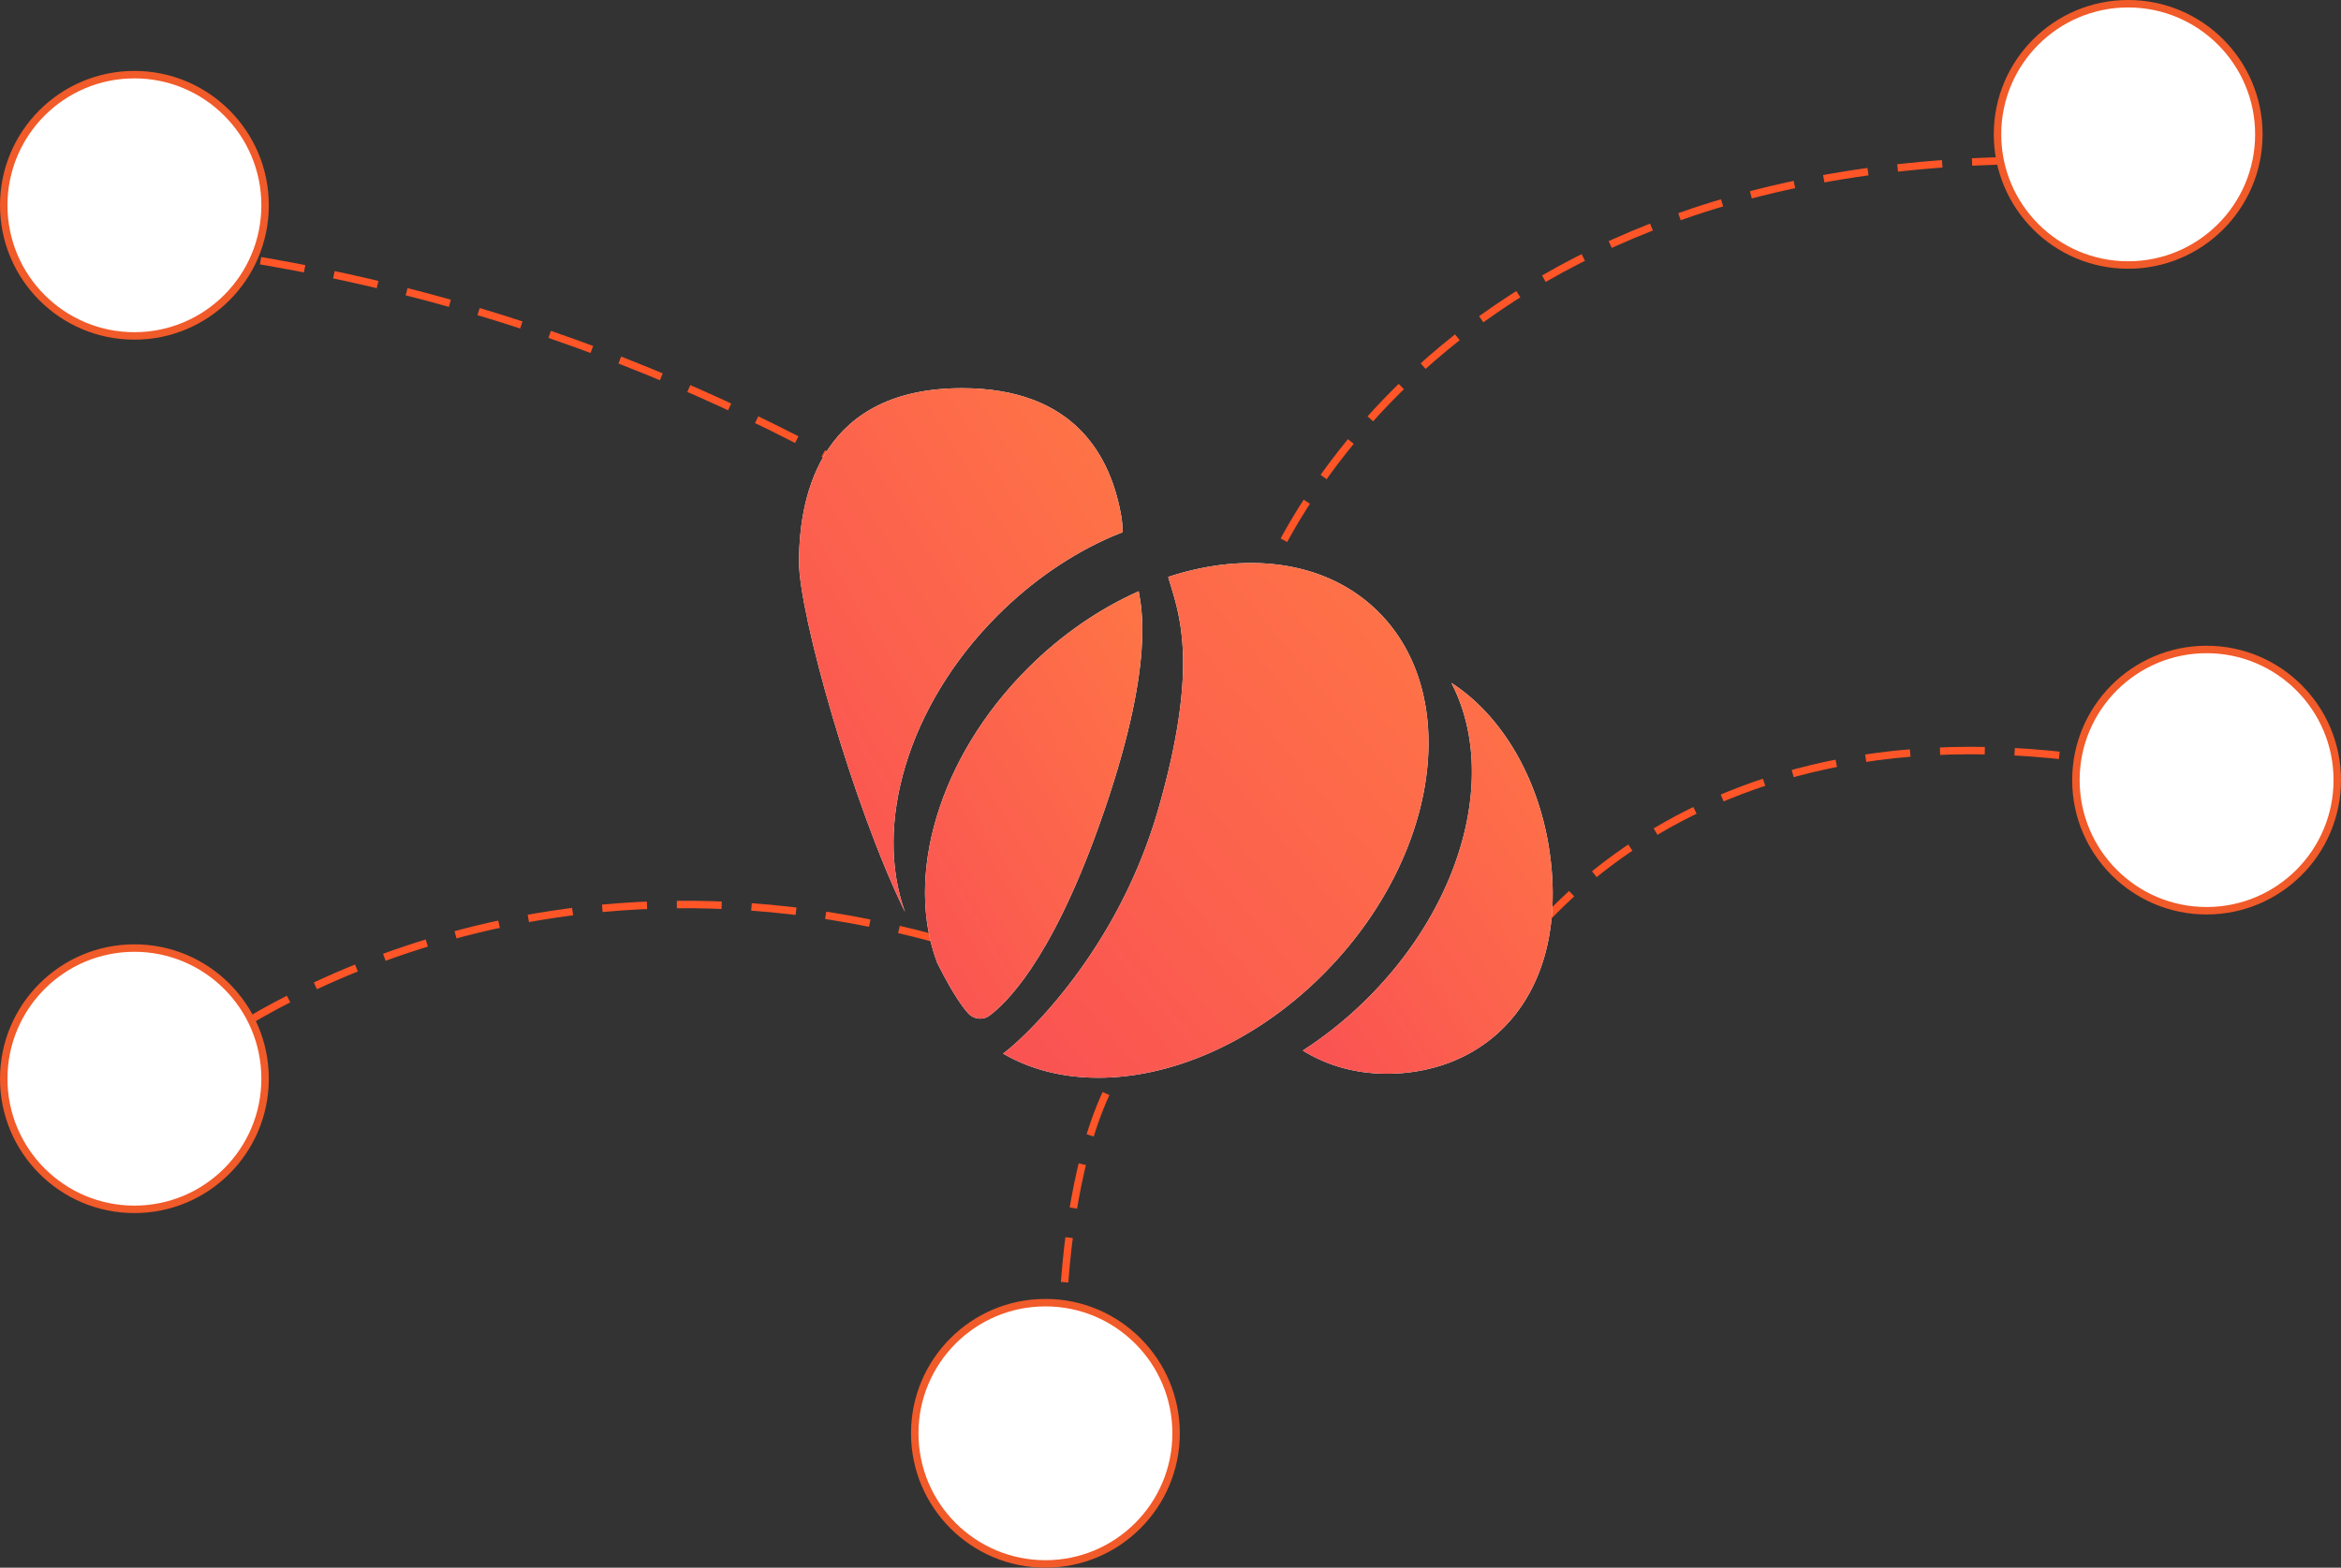 <svg width="627" height="420" viewBox="0 0 627 420" xmlns="http://www.w3.org/2000/svg" xmlns:xlink="http://www.w3.org/1999/xlink"><rect x="0" y="0" width="627" height="420" fill="#333333" stroke="none"/><title>Illustration / API / 1</title><defs><linearGradient x1="0%" y1="100%" y2="0%" id="b"><stop stop-color="#FA5153" offset="0%"/><stop stop-color="#FC624D" offset="45.023%"/><stop stop-color="#FF7645" offset="100%"/></linearGradient><path d="M83.896 39.707c.585-.253 1.521-.63 2.809-1.128-.072-1.713-.162-2.909-.27-3.587C83.676 17.904 73.57 0 43.662 0 6.756 0 0 27.259 0 46.607c0 13.848 14.536 65.503 28.403 93.757-8.44-23.298.616-55.24 24.698-79.4 9.406-9.434 19.997-16.567 30.795-21.257z" id="a"/><path d="M51.01 168.103c3.985-2.973 16.089-13.84 29.324-50.835C96.106 73.182 91.409 57.675 90.98 54.412c-10.404 4.635-20.59 11.537-29.666 20.601-24.079 24.055-33.028 55.92-24.292 78.962 2.427 4.885 4.834 9.04 7.135 12.127.242.329.65.811 1.094 1.318 1.433 1.64 3.913 2.009 5.685.736.025-.015.05-.034.075-.053" id="c"/><path d="M174.824 79.021a.031.031 0 0 0-.045.041c12.226 23.591 3.535 58.697-22.88 84.763a105.812 105.812 0 0 1-16.89 13.586.054.054 0 0 0 .002.093c7.748 4.776 16.929 6.806 26.592 5.995 24.505-2.061 42.822-21.618 39.975-54.579-1.915-22.146-12.552-40.718-26.754-49.899" id="d"/><path d="M54.659 178.26v.01a44.83 44.83 0 0 0 6.803 3.227c18.19 6.847 41.734 2.737 62.71-11.155 5.804-3.846 11.41-8.434 16.648-13.746 25.962-26.319 34.477-61.78 22.397-85.566a43.225 43.225 0 0 0-7.782-10.837c-13.674-13.862-35.055-16.67-56.539-9.633a.029.029 0 0 0-.013.01c2.55 8.996 8.775 22.542-2.694 62.343-11.467 39.804-37.97 62.9-41.53 65.348" id="e"/></defs><g fill="none" fill-rule="evenodd"><path d="M51 67c75.667 10 146.5 36.667 212.5 80M51 284s84.5-69.5 211.5-29m73.5-93S374.5 41 550 43M401 263.025S451 173 592.5 210m-308 152.5s-2-89 39-93" stroke="#FF5527" stroke-width="2" stroke-linecap="square" stroke-dasharray="10"/><g transform="translate(214 104)"><use fill="#FFF" xlink:href="#a"/><use fill="url(#b)" xlink:href="#a"/></g><g transform="translate(214 104)"><use fill="#FFF" xlink:href="#c"/><use fill="url(#b)" xlink:href="#c"/></g><g transform="translate(214 104)"><use fill="#FFF" xlink:href="#d"/><use fill="url(#b)" xlink:href="#d"/></g><g transform="translate(214 104)"><use fill="#FFF" xlink:href="#e"/><use fill="url(#b)" xlink:href="#e"/></g><circle stroke-width="2" cx="35" cy="35" r="35" transform="translate(535 1)" fill="#FFF" stroke="#F15A29"/><circle stroke-width="2" cx="35" cy="35" r="35" transform="translate(1 20)" fill="#FFF" stroke="#F15A29"/><circle stroke-width="2" cx="35" cy="35" r="35" transform="translate(1 254)" fill="#FFF" stroke="#F15A29"/><circle stroke-width="2" cx="35" cy="35" r="35" transform="translate(245 349)" fill="#FFF" stroke="#F15A29"/><circle stroke-width="2" cx="35" cy="35" r="35" transform="translate(556 174)" fill="#FFF" stroke="#F15A29"/></g></svg>